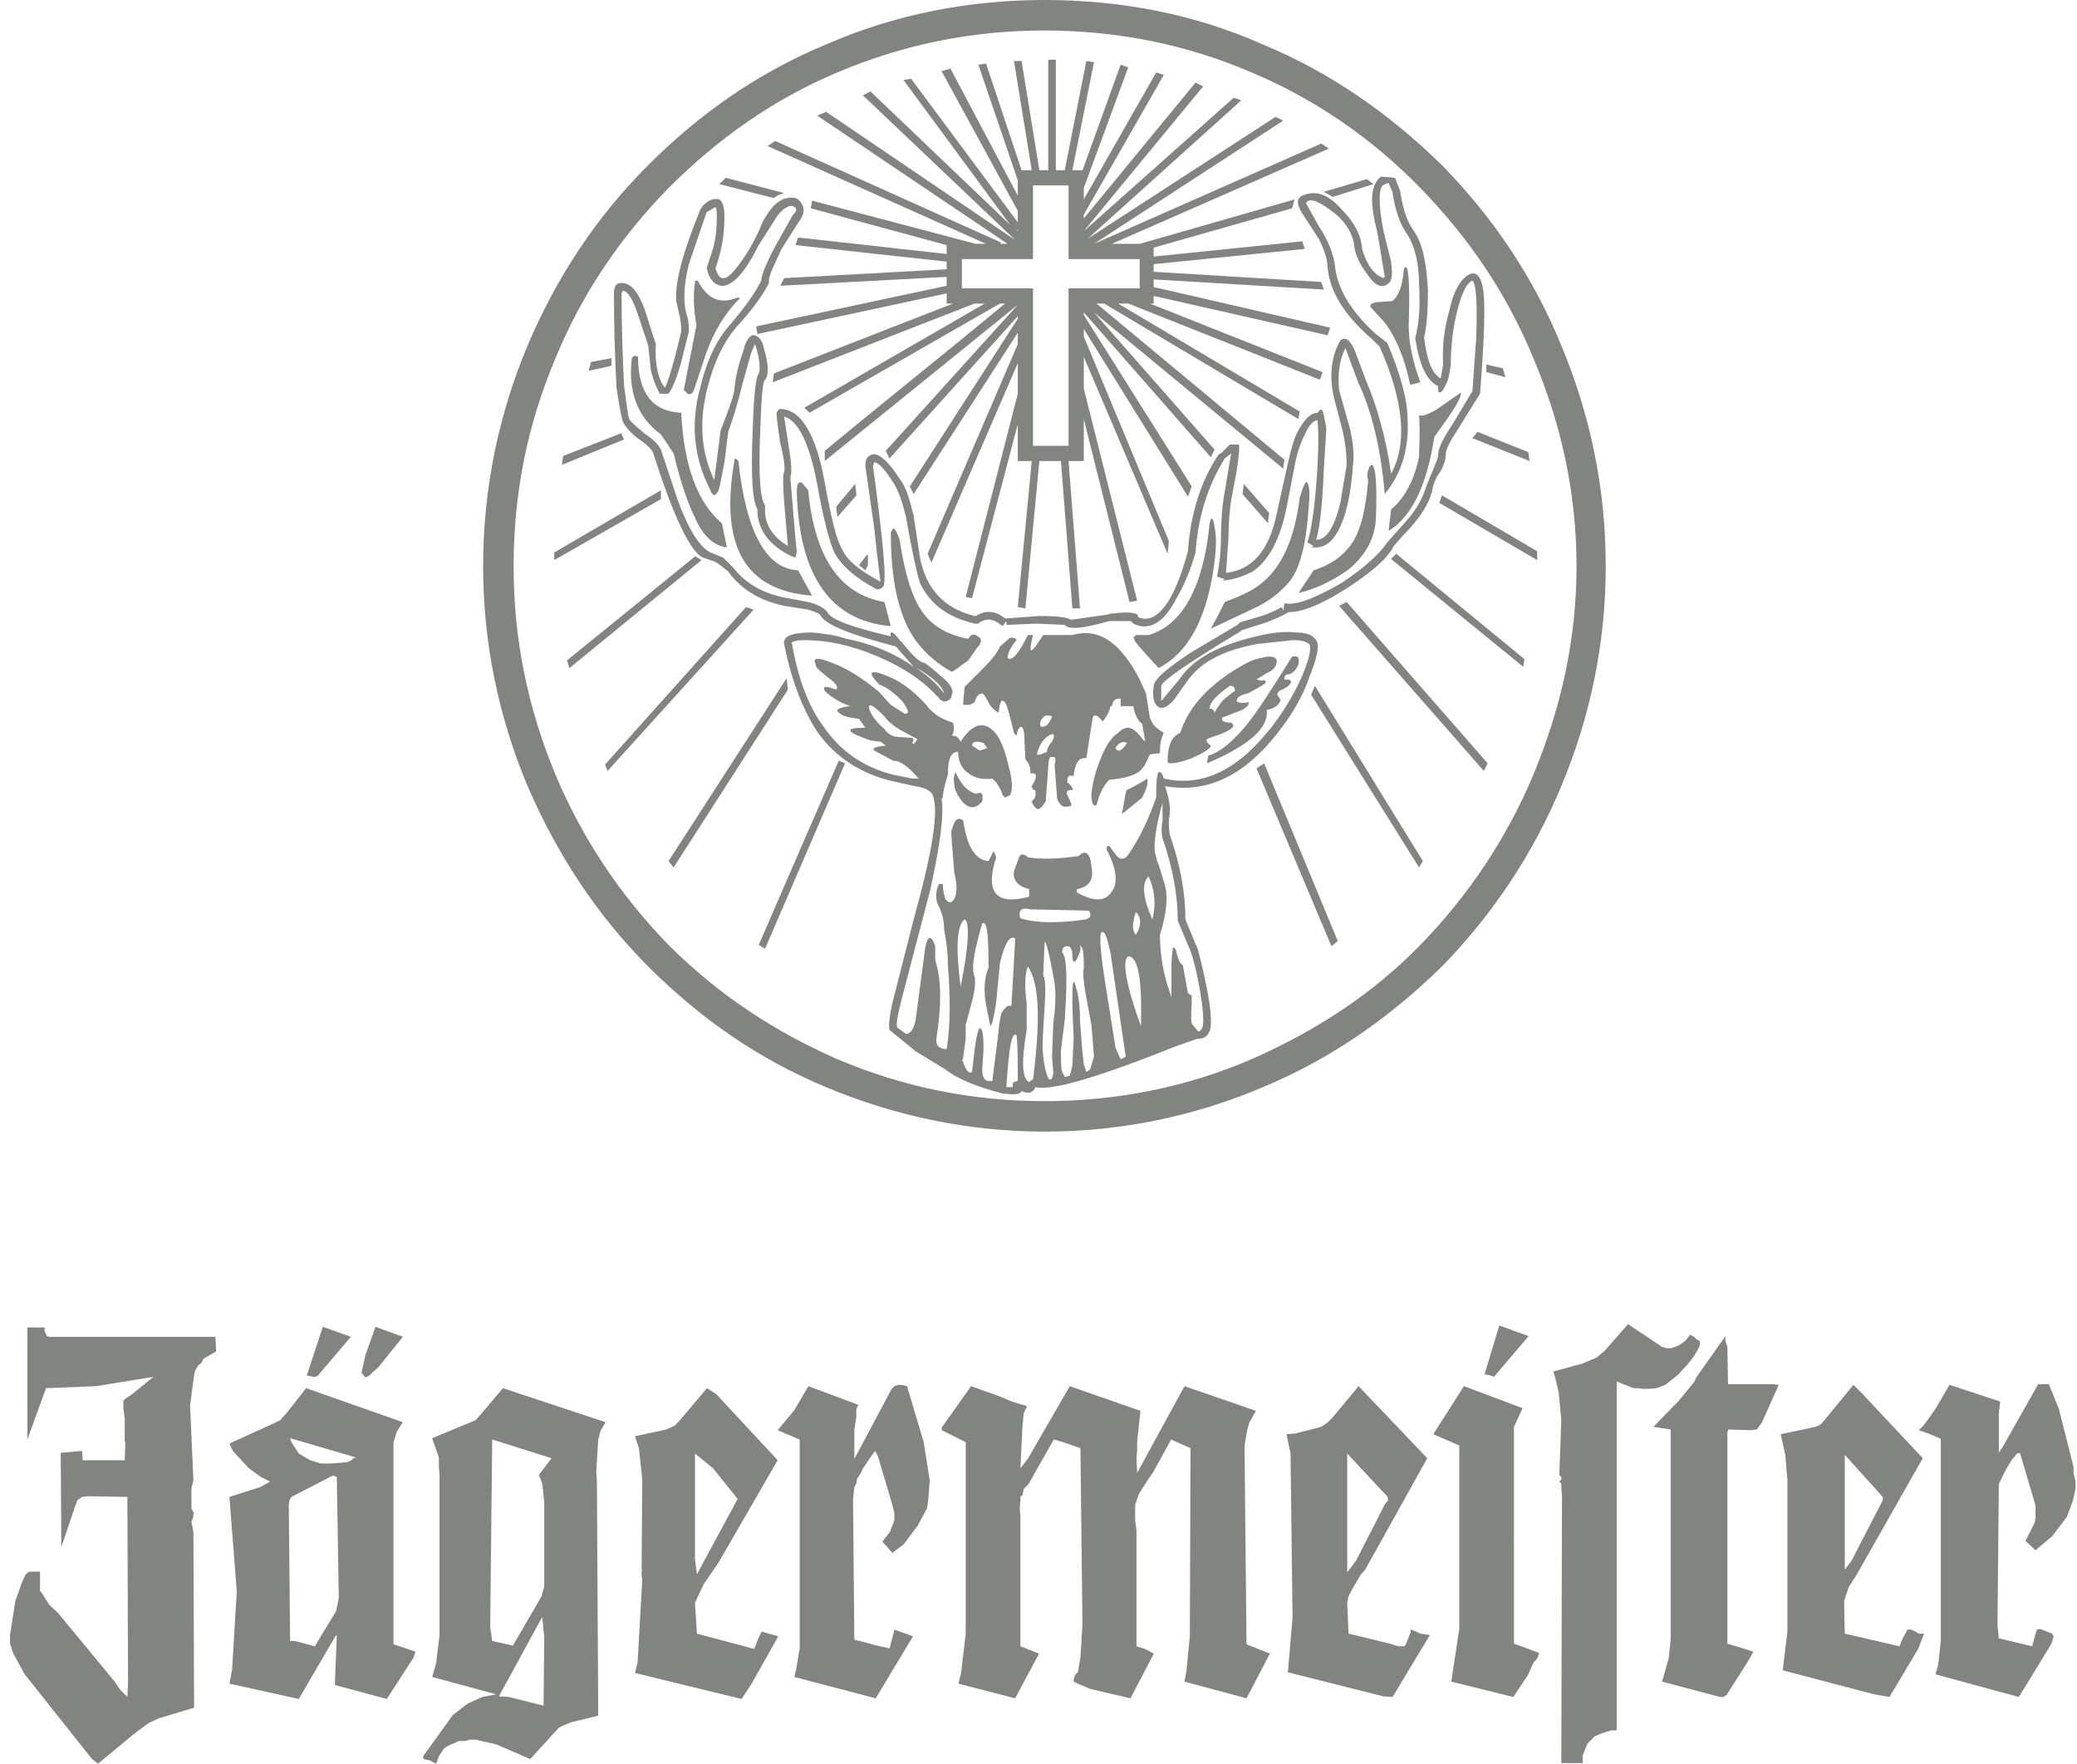 <svg width="106" height="90" viewBox="0 0 106 90" fill="none" xmlns="http://www.w3.org/2000/svg">
<path fill-rule="evenodd" clip-rule="evenodd" d="M64.45 2.268C60.95 0.713 57.191 0 53.303 0C49.479 0 45.72 0.713 42.156 2.268C38.721 3.694 35.739 5.768 33.082 8.425C30.425 11.082 28.416 14.129 26.925 17.628C25.434 21.193 24.657 24.952 24.657 28.905C24.657 32.794 25.434 36.553 26.925 40.117C28.416 43.552 30.425 46.663 33.082 49.32C35.739 51.977 38.721 54.051 42.156 55.477C45.72 56.968 49.479 57.745 53.303 57.745C57.191 57.745 60.95 56.968 64.45 55.477C67.885 54.051 70.866 51.977 73.588 49.32C76.181 46.663 78.255 43.552 79.68 40.117C81.171 36.553 81.949 32.794 81.949 28.905C81.949 24.952 81.171 21.193 79.68 17.628C78.255 14.129 76.181 11.082 73.588 8.425C70.866 5.768 67.885 3.694 64.45 2.268ZM53.303 1.556C56.997 1.556 60.562 2.268 63.867 3.694C67.108 5.055 70.024 7.064 72.487 9.592C74.949 12.119 76.894 14.971 78.255 18.277C79.68 21.647 80.458 25.146 80.458 28.905C80.458 32.599 79.68 36.099 78.255 39.534C76.894 42.775 74.949 45.691 72.487 48.219C70.024 50.746 67.108 52.626 63.867 54.051C60.562 55.477 56.997 56.19 53.303 56.19C49.608 56.19 46.109 55.477 42.739 54.051C39.498 52.626 36.647 50.746 34.119 48.219C31.656 45.691 29.712 42.775 28.351 39.534C26.925 36.099 26.212 32.599 26.212 28.905C26.212 25.146 26.925 21.647 28.351 18.277C29.712 14.971 31.656 12.119 34.119 9.592C36.647 7.064 39.498 5.055 42.739 3.694C46.109 2.268 49.608 1.556 53.303 1.556Z" fill="#828482"/>
<path fill-rule="evenodd" clip-rule="evenodd" d="M70.089 9.397L69.765 9.138L67.561 9.786L68.015 10.046L70.089 9.397Z" fill="#828482"/>
<path fill-rule="evenodd" clip-rule="evenodd" d="M59.395 3.824L59.006 3.694L55.312 10.175V9.592L57.58 3.435L57.191 3.305L55.247 8.685H54.729L55.831 3.176L55.442 3.111L54.34 8.685H53.886V3.046H53.497V8.685H53.044L52.136 3.111H51.748L52.655 8.685H52.136L50.322 3.241L49.933 3.305L51.942 9.203V9.981L48.507 3.5L48.053 3.629L51.942 10.758V11.342L46.498 4.018L46.109 4.083L51.553 11.471L44.424 4.666L44.035 4.861L51.812 12.249L42.156 5.703C42.026 5.768 41.896 5.833 41.702 5.898L51.423 12.444H51.035L51.099 12.379L39.563 7.194L39.174 7.453L50.322 12.444H49.803L41.443 10.24L41.378 10.629L48.313 12.508V12.962L40.73 12.119L40.6 12.508L48.313 13.351V13.74L40.017 14.193L39.822 14.582L48.313 14.129V14.582L38.591 16.656L38.656 17.045L48.313 14.971V15.489H48.637L39.498 19.054L39.434 19.508L49.738 15.489H50.257L41.054 20.804L41.313 21.063L51.035 15.489H51.294C48.248 18.017 45.137 20.48 42.091 23.008V23.526L51.942 15.554L45.202 23.008L45.396 23.396L51.942 16.138V16.267L46.433 24.822L46.628 25.211L51.942 16.98V17.563L47.34 28.257L47.535 28.711L51.942 18.536V20.091L49.285 30.461L49.608 30.525L51.942 21.647V23.526H52.655L51.942 30.979L52.331 31.044L53.044 23.526H54.145L54.729 31.044H55.118L54.534 23.526H55.312V21.387L57.645 30.72L58.034 30.655L55.312 19.832V18.212L59.589 28.257L59.654 27.609L55.312 17.175V16.786L60.626 25.341L60.821 24.822L55.312 16.073V15.943L61.793 23.332L61.987 22.943L55.831 15.943L65.487 23.915L65.552 23.461L55.96 15.489H56.349L66.265 21.387L66.33 20.998L57.062 15.489H57.58L67.367 19.378L67.496 18.989L58.682 15.489H58.877V15.101L67.756 17.11L67.885 16.721L58.877 14.647V14.258L67.561 14.777L67.431 14.388L58.877 13.869V13.48L66.589 12.703L66.459 12.314L58.877 13.092V12.638L65.941 10.629L66.071 10.175L58.164 12.444H56.738L67.82 7.583L67.431 7.324L55.831 12.444L65.487 6.157L65.098 5.963L55.506 12.184L63.349 5.12L62.959 4.99L55.312 11.795L61.404 4.407L61.015 4.213L55.312 11.147V10.953L59.395 3.824ZM54.534 13.221H58.164V14.712H54.534V22.748H52.72V14.712H49.09V13.221H52.72V9.462H54.534V13.221ZM51.877 11.731H51.942V11.795L51.877 11.731Z" fill="#828482"/>
<path fill-rule="evenodd" clip-rule="evenodd" d="M64.71 26.702L64.774 26.183L63.478 24.693L63.413 25.211L64.71 26.702Z" fill="#828482"/>
<path fill-rule="evenodd" clip-rule="evenodd" d="M76.699 18.795L75.857 18.601V18.989L76.829 19.248L76.699 18.795Z" fill="#828482"/>
<path fill-rule="evenodd" clip-rule="evenodd" d="M75.403 22.035L75.144 22.36L78.06 23.526L77.995 23.072L75.403 22.035Z" fill="#828482"/>
<path fill-rule="evenodd" clip-rule="evenodd" d="M71.255 28.257L70.996 28.516L71.061 28.581L77.736 34.025L77.801 33.636L71.255 28.257Z" fill="#828482"/>
<path fill-rule="evenodd" clip-rule="evenodd" d="M73.588 25.276L73.459 25.665L78.449 28.581V28.128L73.588 25.276Z" fill="#828482"/>
<path fill-rule="evenodd" clip-rule="evenodd" d="M72.422 44.265L72.616 43.941L67.108 34.997L66.913 35.451L72.422 44.265Z" fill="#828482"/>
<path fill-rule="evenodd" clip-rule="evenodd" d="M75.727 39.34L75.921 38.951L68.728 30.72L68.339 30.914L75.727 39.34Z" fill="#828482"/>
<path fill-rule="evenodd" clip-rule="evenodd" d="M64.515 38.951L64.126 39.21L67.95 48.283L68.274 48.024L64.515 38.951Z" fill="#828482"/>
<path fill-rule="evenodd" clip-rule="evenodd" d="M37.036 9.073L36.712 9.397L39.498 10.11C39.628 9.981 39.822 9.916 40.017 9.851L37.036 9.073Z" fill="#828482"/>
<path fill-rule="evenodd" clip-rule="evenodd" d="M30.166 18.471L30.036 18.924L31.203 18.665V18.277L30.166 18.471Z" fill="#828482"/>
<path fill-rule="evenodd" clip-rule="evenodd" d="M28.74 23.267L28.675 23.721L31.851 22.424L31.721 22.165V22.1L28.74 23.267Z" fill="#828482"/>
<path fill-rule="evenodd" clip-rule="evenodd" d="M28.286 28.192V28.581L33.73 25.47V25.017L28.286 28.192Z" fill="#828482"/>
<path fill-rule="evenodd" clip-rule="evenodd" d="M35.804 28.581L35.48 28.387L28.934 33.701L29.064 34.09L35.804 28.581Z" fill="#828482"/>
<path fill-rule="evenodd" clip-rule="evenodd" d="M43.711 25.276L43.646 24.693L42.674 25.859L42.739 26.378L43.711 25.276Z" fill="#828482"/>
<path fill-rule="evenodd" clip-rule="evenodd" d="M44.229 28.322L43.84 28.84L44.165 29.1L44.294 28.84V28.322H44.229Z" fill="#828482"/>
<path fill-rule="evenodd" clip-rule="evenodd" d="M38.461 31.109L38.072 30.979L30.878 39.015L31.008 39.34L38.461 31.109Z" fill="#828482"/>
<path fill-rule="evenodd" clip-rule="evenodd" d="M40.211 35.192L40.146 34.608L34.119 43.941L34.378 44.265L40.211 35.192Z" fill="#828482"/>
<path fill-rule="evenodd" clip-rule="evenodd" d="M43.128 38.951L42.804 38.821L38.721 48.219L39.045 48.413L43.128 38.951Z" fill="#828482"/>
<path fill-rule="evenodd" clip-rule="evenodd" d="M71.191 9.073L70.478 9.009C70.218 9.203 70.024 9.592 70.024 10.175C70.024 10.564 70.089 11.082 70.283 11.795L70.672 14.129C70.607 14.193 70.542 14.193 70.478 14.129C70.283 14.064 70.024 13.805 69.829 13.48C69.635 13.092 69.505 12.768 69.505 12.573C69.441 11.99 69.117 11.342 68.533 10.758C67.885 9.981 67.237 9.722 66.654 9.916C66.135 10.046 66.135 10.37 66.459 10.888L67.302 12.184C67.561 12.703 67.756 13.221 67.756 13.675C67.885 14.906 68.598 16.073 70.024 17.304L70.413 17.693C71.644 20.48 71.839 22.619 70.996 24.174C70.737 22.36 70.283 20.739 69.7 19.378L69.117 17.823C68.857 17.304 68.663 17.175 68.404 17.369C67.885 18.277 67.82 19.378 68.144 20.545L68.533 22.035C68.663 22.619 68.728 23.202 68.728 23.721L68.404 25.665C68.08 26.961 67.691 27.544 67.172 27.544C67.367 26.896 67.496 25.665 67.561 23.98L67.691 21.841L67.561 21.193C67.496 20.869 67.431 20.804 67.237 21.063C66.913 21.063 66.654 21.323 66.33 21.841C66.071 22.23 65.876 22.943 65.681 23.85L65.163 26.183C64.774 28.128 63.867 29.1 62.571 29.229L62.7 27.35C62.7 26.572 62.765 25.989 62.83 25.535L63.089 24.174C63.219 23.332 63.283 22.813 63.219 22.684H62.765L62.376 23.072C62.376 23.072 62.311 23.137 62.182 23.202C61.274 24.563 60.756 26.248 60.626 28.128C59.913 30.785 59.006 31.887 58.099 31.498C58.099 31.433 58.034 31.303 57.904 31.303C57.645 31.238 57.321 31.238 56.867 31.303H56.738L56.479 31.368L54.664 31.627C54.469 31.498 53.951 31.433 53.044 31.433L51.294 31.562C50.84 31.174 50.322 31.109 49.803 31.433H49.738C48.183 31.044 47.275 30.072 46.951 28.452L46.628 26.313C46.433 25.535 46.238 24.822 45.914 24.433C45.331 23.526 44.813 23.072 44.489 23.202C44.294 23.267 44.165 23.396 44.165 23.721V23.785L44.618 26.961C44.813 28.84 44.942 29.748 44.942 29.683C43.97 29.165 43.257 28.646 42.998 28.063C42.674 27.544 42.415 26.378 42.091 24.628C41.831 23.137 41.443 22.1 40.924 21.452C40.6 21.063 40.211 20.869 39.822 20.869C39.693 20.869 39.693 20.998 39.628 21.063C39.628 21.258 39.693 21.776 39.822 22.619C40.017 23.396 40.082 23.915 40.017 24.109C39.952 24.174 39.952 24.693 40.017 25.6L40.211 27.868C39.498 27.415 39.109 26.896 39.045 26.183V25.794C38.785 25.406 38.721 24.304 38.785 22.295C38.85 20.415 38.915 19.443 39.045 19.378C39.239 19.184 39.239 18.601 38.98 17.758C38.915 17.369 38.721 17.175 38.526 17.11C38.332 17.045 38.072 17.304 37.943 17.887C37.684 18.601 37.554 19.184 37.489 19.767C37.489 20.091 37.23 20.804 36.776 21.971L36.452 24.498C35.739 23.008 35.675 21.387 36.128 19.702C36.452 18.471 36.906 17.499 37.554 16.721C38.332 15.878 38.915 15.101 39.239 14.453V14.323C39.239 14.064 39.498 13.545 39.887 12.703L40.794 11.277C40.989 11.018 41.054 10.758 40.989 10.564C40.924 10.37 40.794 10.175 40.6 10.11C39.952 9.981 39.434 10.37 38.915 11.342C38.526 12.314 38.072 13.027 37.684 13.545C37.1 14.323 36.712 14.453 36.517 13.675C36.776 12.962 36.971 12.119 36.971 11.082C36.971 10.629 36.906 10.305 36.712 10.175C36.452 10.11 36.193 10.175 35.869 10.499L35.739 10.694C34.897 12.768 34.443 14.323 34.508 15.36L34.702 16.202C34.767 16.526 34.767 16.786 34.767 16.915C34.314 18.86 33.99 19.767 33.925 19.767C33.601 19.378 33.406 18.601 33.471 17.563L32.888 15.749C32.563 14.906 32.24 14.517 31.851 14.453C31.462 14.388 31.332 14.582 31.332 14.971C31.332 16.851 31.397 18.406 31.462 19.767C31.592 20.674 31.721 21.323 31.786 21.517C31.916 21.776 32.175 22.1 32.629 22.424C33.017 22.684 33.277 22.943 33.341 23.137C34.249 25.989 35.026 27.739 35.675 28.322C35.804 28.452 36.063 28.516 36.452 28.646C36.712 28.776 36.906 28.97 37.165 29.165C37.813 30.072 38.785 30.655 40.017 30.914L41.248 31.109C41.637 31.238 41.831 31.303 41.896 31.433C42.156 31.887 43.452 32.405 45.72 32.988L46.628 34.025C45.72 33.377 44.553 32.859 43.192 32.599C42.674 32.405 42.091 32.34 41.443 32.275C40.406 32.275 39.952 32.47 40.017 32.859C40.406 34.803 40.989 36.229 41.702 37.33C42.609 38.627 43.905 39.469 45.526 39.858L46.692 40.117C47.211 40.182 47.535 40.377 47.599 40.571C47.923 41.349 47.599 43.423 46.628 46.922L45.72 50.487C45.396 51.654 45.331 52.366 45.396 52.561L46.757 53.663L48.248 54.57C48.896 55.088 49.933 55.477 51.164 55.801C51.748 55.866 52.072 55.866 52.136 55.672C52.525 55.866 52.72 55.736 52.849 55.477C53.692 55.672 56.09 54.959 59.978 53.403L61.08 53.014C61.34 53.014 61.598 52.95 61.728 52.626C61.922 52.172 61.728 50.746 61.145 48.478L60.497 46.922C60.497 45.561 60.237 44.136 59.719 42.645C59.654 42.451 59.654 42.127 59.654 41.803C59.784 41.284 59.654 40.7 59.46 40.117C61.663 40.506 63.608 39.534 65.358 37.201C66.005 36.358 66.524 35.451 66.848 34.479C67.172 33.701 67.302 33.118 67.237 32.794C67.108 32.47 66.783 32.275 66.135 32.275C65.552 32.211 64.904 32.275 64.126 32.47C62.182 32.923 60.886 33.636 60.237 34.608L59.265 35.775V34.997C59.33 34.738 60.626 33.831 63.219 32.275L63.413 32.146L64.644 31.757C65.293 31.498 65.681 31.303 65.746 31.238C66.524 31.238 67.561 30.785 68.857 29.942C70.024 29.165 70.802 28.516 71.126 27.868L71.579 27.35C72.422 26.507 73.005 25.665 73.135 24.822C73.2 24.628 73.264 24.369 73.524 24.045C73.653 23.785 73.783 23.526 73.783 23.202C73.783 22.943 73.977 22.554 74.366 21.971L75.533 20.091C75.727 17.693 75.792 16.008 75.727 15.101C75.662 14.129 75.338 13.74 74.885 14.064C74.561 14.258 74.172 14.841 73.977 15.814C73.718 16.721 73.588 17.628 73.653 18.601L73.524 19.314C73.07 19.054 72.811 18.341 72.681 17.239C72.811 16.656 72.876 15.814 72.876 14.841C72.811 13.48 72.616 12.444 72.163 11.795C71.774 11.277 71.579 10.564 71.45 9.722L71.191 9.073ZM59.33 40.96V41.867C59.265 42.191 59.265 42.515 59.33 42.775C59.849 44.265 60.108 45.691 60.108 46.987L60.626 48.219C60.821 48.607 61.015 49.32 61.21 50.357C61.404 51.459 61.469 52.237 61.34 52.496L61.21 52.626H61.145L60.821 52.237C60.756 51.977 60.821 51.524 60.821 50.811L60.626 50.681L60.367 49.255C60.173 49.126 60.108 48.867 60.043 48.607C59.978 48.283 59.849 48.283 59.849 48.478C59.784 48.802 59.784 49.191 59.784 49.644V50.876C59.395 49.839 59.2 48.802 59.2 47.7C59.525 46.663 59.654 45.691 59.395 44.978L59.136 44.136C59.006 43.876 59.006 43.682 58.941 43.487C58.877 42.969 59.006 42.127 59.33 40.96ZM55.571 46.469C55.701 46.663 55.701 46.858 55.377 46.922C54.016 47.117 52.914 47.117 52.072 46.858C51.942 46.469 52.136 46.274 52.59 46.404L55.571 46.469ZM57.969 46.534C58.228 46.793 58.293 47.182 57.969 47.7C57.775 47.506 57.775 47.117 57.969 46.534ZM58.617 44.719C58.941 45.432 59.006 46.145 58.812 46.922C58.358 45.885 58.228 45.108 58.617 44.719ZM58.228 52.366C57.451 50.228 57.256 48.996 57.58 48.802C58.099 48.802 58.293 50.033 58.228 52.366ZM53.821 50.163C53.886 50.617 53.886 51.329 53.757 52.172L53.692 53.922L53.757 54.764C53.692 55.088 53.627 55.153 53.497 55.024C53.432 54.894 53.303 54.505 53.238 53.857C53.173 53.403 53.238 52.626 53.303 51.524C53.368 50.552 53.368 49.968 53.238 49.774L53.303 48.283C53.303 47.7 53.497 48.348 53.821 50.163ZM46.757 34.09L47.016 34.22C47.729 34.673 48.118 35.062 48.183 35.386C47.794 34.868 47.275 34.414 46.757 34.09ZM46.562 37.914C46.628 37.784 46.628 37.654 46.562 37.654L45.655 37.59C45.461 37.525 45.266 37.395 45.137 37.201C44.683 36.812 44.424 36.423 44.359 36.164C44.294 35.84 44.553 35.969 45.137 36.553C45.266 36.747 45.526 37.006 45.98 37.266L46.822 37.719L46.628 37.978L46.562 37.914ZM50.386 38.173L49.998 38.303L49.608 38.044C49.608 37.849 49.803 37.784 50.192 37.914L50.386 38.173ZM50.386 51.589L50.516 52.237C50.602 52.41 50.624 52.41 50.581 52.237C50.581 52.431 50.711 52.042 50.84 51.135L51.035 49.126C51.294 48.089 51.553 47.7 51.812 47.895L51.618 51.329C51.423 51.265 51.294 51.394 51.099 51.718C51.035 52.042 50.97 52.302 50.97 52.561L50.646 55.153C50.322 55.218 50.127 55.088 50.127 54.57L50.192 53.598C50.192 53.209 50.192 52.885 50.127 52.626C49.998 52.237 49.868 52.561 49.738 53.598L49.608 54.7C49.414 54.829 49.285 54.57 49.09 54.051C49.155 54.181 49.155 53.857 49.285 53.014V52.302L49.544 51.329C49.738 50.681 49.803 50.163 49.738 49.839C49.544 49.385 49.738 48.478 50.127 47.117C50.386 46.987 50.451 47.7 50.451 49.385C50.192 49.968 50.192 50.746 50.386 51.589ZM52.396 52.561V51.2C52.266 50.228 52.331 49.58 52.46 49.32C53.044 50.163 53.108 52.042 52.72 55.088C52.655 55.088 52.59 55.153 52.525 55.218C52.136 55.024 52.136 54.116 52.396 52.561ZM51.942 55.153L51.748 55.218C51.683 55.218 51.683 55.348 51.683 55.477H51.359C51.488 53.533 51.618 52.626 51.877 52.82C51.942 53.339 51.942 54.116 51.942 55.153ZM49.026 50.357C48.766 48.348 48.831 47.246 49.22 46.922C49.479 46.987 49.479 48.089 49.026 50.357ZM70.672 9.397L70.866 9.333L71.061 9.786C71.191 10.694 71.45 11.471 71.839 11.99C72.163 12.508 72.422 13.351 72.422 14.517C72.487 15.619 72.422 16.526 72.227 17.239C72.422 18.601 72.811 19.443 73.394 19.702C73.394 19.897 73.394 20.026 73.459 20.026C73.588 20.026 73.653 19.897 73.783 19.637C73.912 19.443 73.977 19.054 74.042 18.601C74.042 17.887 74.107 17.045 74.301 16.138C74.561 15.036 74.82 14.453 75.144 14.323C75.338 14.453 75.403 15.489 75.338 17.239L75.144 19.962L74.172 21.582C73.653 22.36 73.394 22.878 73.394 23.202C73.394 23.396 73.264 23.656 73.135 23.98L72.811 24.757C72.616 25.406 72.292 25.989 71.839 26.507L70.802 27.674C70.413 28.257 69.635 28.97 68.469 29.748C67.108 30.525 66.135 30.914 65.552 30.785L65.487 31.174L65.422 30.979C65.293 31.044 64.969 31.238 64.385 31.433L63.283 31.757L63.154 31.887L60.756 33.312C59.589 34.09 58.941 34.608 58.877 34.997C58.812 35.451 58.877 35.84 59.006 35.969C59.2 36.229 59.525 36.164 59.913 35.71L60.562 34.803C61.21 33.831 62.376 33.183 64.191 32.859L66.005 32.664C66.524 32.664 66.783 32.794 66.848 32.923C66.913 33.183 66.783 33.701 66.459 34.479C66.071 35.386 65.552 36.229 64.969 37.006C63.219 39.275 61.404 40.182 59.395 39.729L59.33 39.534C59.071 39.145 59.006 39.534 59.006 40.7C58.617 41.803 58.164 42.775 57.58 43.617C57.386 43.876 57.191 43.876 56.997 43.682L56.608 43.163C56.479 43.163 56.479 43.228 56.479 43.358C56.997 44.33 57.062 45.108 56.738 45.497C56.414 46.015 55.831 46.015 54.988 45.561C54.923 45.497 54.923 45.432 54.988 45.367C55.636 45.237 55.831 44.849 55.701 44.2C55.636 43.487 55.377 43.358 55.053 43.682C54.145 43.812 53.238 43.876 52.46 43.747C52.266 43.552 52.072 43.552 52.007 43.747L51.748 44.46C51.683 44.913 51.942 45.237 52.525 45.367V45.756C50.84 46.209 50.257 45.561 50.84 43.747L50.711 43.423L50.451 43.941C49.738 43.876 49.35 43.163 49.155 41.867C48.896 41.673 48.701 41.803 48.572 42.386C48.507 42.191 48.572 42.904 48.701 44.524C48.896 45.302 48.831 45.821 48.572 46.015C48.442 46.08 48.377 46.015 48.248 45.885C48.183 45.691 48.118 45.432 48.118 45.108H47.923C47.729 45.497 47.729 45.95 47.923 46.274C48.053 46.534 48.183 46.922 48.183 47.441C48.313 48.089 48.377 48.672 48.377 49.255C48.507 50.876 48.507 52.366 48.313 53.533C47.923 53.533 47.729 53.339 47.794 52.95C48.053 51.329 48.053 49.968 47.729 48.996V48.283C47.535 47.7 47.34 47.7 47.211 48.413L46.757 51.848C46.692 52.431 46.498 52.755 46.238 52.755L45.785 52.431C45.72 52.172 45.85 51.654 46.044 50.876L47.47 45.432C47.989 43.099 48.183 41.543 48.053 40.766L48.118 40.7C48.118 40.506 48.183 40.117 48.377 39.534C48.377 38.756 48.507 38.368 48.896 38.368C48.896 38.756 49.026 39.145 49.35 39.404C49.738 39.729 50.192 39.793 50.646 39.729L50.84 39.923C50.97 40.117 51.099 40.312 51.164 40.571L51.294 40.7L51.553 40.571C51.683 40.312 51.683 39.858 51.488 39.145C51.229 37.978 50.905 37.33 50.386 37.071C49.933 36.877 49.479 37.136 49.026 37.849C48.961 37.719 48.896 37.654 48.831 37.59L48.572 37.525C48.701 37.395 48.701 37.136 48.637 36.877C47.989 36.682 47.535 36.358 47.275 35.969C46.562 35.192 45.85 34.673 45.072 34.414C44.359 34.155 44.294 34.349 44.877 34.932C45.266 35.062 45.655 35.386 46.044 35.775C46.368 36.229 46.433 36.423 46.174 36.423L45.461 35.969L44.877 35.321C44.035 34.608 43.192 34.09 42.48 33.831C41.702 33.507 41.443 33.572 41.637 33.896C41.572 34.025 41.831 34.22 42.22 34.544C42.674 34.868 42.804 35.062 42.674 35.192C42.156 34.997 41.961 34.997 42.091 35.257C42.285 35.451 42.674 35.775 43.387 36.035C42.804 36.099 42.609 36.229 42.804 36.358C42.998 36.553 43.322 36.617 43.84 36.682L44.165 37.136C43.063 37.136 43.128 37.33 44.424 37.784L44.942 37.849L45.202 38.044C44.683 38.108 44.489 38.173 44.618 38.303L45.59 38.821C45.98 38.821 46.368 39.145 46.887 39.729H46.562L45.59 39.534C44.035 39.145 42.868 38.303 42.026 37.071C41.248 36.035 40.73 34.608 40.406 32.794C40.47 32.729 40.665 32.664 41.054 32.664C42.22 32.664 43.452 32.923 44.813 33.507C46.174 34.09 47.211 34.803 47.989 35.71C48.118 35.775 48.183 35.84 48.313 35.775C48.507 35.71 48.572 35.581 48.572 35.451C48.701 35.257 48.507 34.868 47.989 34.479C47.794 34.284 47.535 34.09 47.211 33.831C46.951 33.831 46.562 33.442 46.044 32.794L45.914 32.664C45.59 32.211 45.396 32.146 45.461 32.47C43.517 32.016 42.415 31.627 42.22 31.238C42.091 31.044 41.767 30.849 41.248 30.72L40.211 30.525C39.045 30.331 38.072 29.813 37.424 28.97L36.906 28.452L36.258 28.192C35.739 27.933 35.156 27.091 34.573 25.47L33.73 22.943C33.601 22.684 33.341 22.424 32.953 22.165C32.563 21.841 32.24 21.582 32.11 21.387C32.045 21.193 31.98 20.61 31.851 19.702C31.786 18.406 31.721 16.851 31.721 14.971L31.786 14.841C32.045 14.841 32.304 15.295 32.563 16.073L33.082 17.628L33.212 18.86C33.341 19.443 33.536 19.832 33.666 20.091H34.119C34.314 19.832 34.508 19.378 34.767 18.471L35.156 16.915C35.156 16.721 35.156 16.462 35.091 16.202C34.832 15.489 34.897 14.517 35.156 13.48L36.063 10.823L36.517 10.564C36.582 10.694 36.582 10.823 36.582 11.082C36.582 11.731 36.517 12.314 36.323 12.897L36.063 13.675C36.193 14.258 36.452 14.517 36.776 14.582C37.36 14.647 38.008 13.934 38.721 12.508L39.628 11.082C39.887 10.694 40.211 10.499 40.406 10.499C40.665 10.564 40.73 10.758 40.47 10.953L39.563 12.573C39.109 13.416 38.85 14.064 38.85 14.323C38.526 14.971 38.008 15.684 37.295 16.526C36.582 17.304 36.063 18.406 35.739 19.767C35.221 21.647 35.415 23.396 36.258 25.017C36.323 25.276 36.517 25.341 36.582 25.146C36.712 25.081 36.776 24.563 36.971 23.591L37.165 22.035C37.424 21.323 37.684 20.48 37.878 19.637L38.332 18.017L38.526 17.563C38.591 17.693 38.656 17.953 38.721 18.277C38.785 18.665 38.785 18.924 38.721 19.054C38.526 19.378 38.461 20.48 38.397 22.36C38.332 24.369 38.397 25.535 38.656 25.989V26.183C38.721 27.091 39.304 27.868 40.406 28.387L40.6 28.452L40.665 28.128L40.6 27.544L40.341 24.433V24.304C40.406 24.174 40.406 23.721 40.276 22.943L40.017 21.258C40.73 21.452 41.313 22.619 41.702 24.693C42.026 26.507 42.35 27.739 42.609 28.257C42.998 28.905 43.646 29.488 44.748 30.072C44.813 30.072 44.942 30.072 45.072 29.942C45.266 29.683 45.072 27.609 44.553 23.785L44.618 23.591C44.813 23.591 45.137 23.915 45.59 24.628C45.85 25.017 46.044 25.6 46.238 26.378C46.562 28.257 46.822 29.359 46.951 29.748C47.47 30.849 48.377 31.498 49.738 31.822H49.933L49.998 31.757C50.451 31.498 50.775 31.627 51.164 31.951L51.359 31.692C51.359 31.822 51.359 31.887 51.423 31.887L52.914 31.822L54.34 31.887C54.534 32.146 55.247 32.081 56.608 31.692H57.71L57.84 31.822C58.617 32.211 59.395 31.822 60.043 30.525C60.432 29.877 60.756 29.1 61.015 28.192C61.145 26.313 61.663 24.757 62.506 23.396L62.83 23.137L62.441 25.47C62.376 25.924 62.311 26.572 62.311 27.479C62.311 28.322 62.182 29.035 62.117 29.424L62.506 29.553L62.376 29.618H62.506C63.089 29.553 63.543 29.359 63.932 29.165C64.774 28.581 65.358 27.479 65.681 25.794L66.071 23.785C66.2 23.008 66.459 22.424 66.654 22.035C66.848 21.647 67.043 21.452 67.237 21.452C67.302 22.035 67.302 23.137 67.172 24.757C67.043 26.378 66.848 27.35 66.719 27.674L67.043 27.868L66.913 27.933H67.172C68.144 27.933 68.857 26.507 69.052 23.721C69.117 23.202 69.052 22.619 68.922 21.971L68.339 19.897C68.274 19.119 68.339 18.406 68.663 17.758L69.311 19.508C70.024 20.998 70.478 22.943 70.672 25.211C71.579 24.109 71.903 22.813 71.839 21.452C71.839 20.35 71.45 19.054 70.802 17.499L70.218 17.045C68.922 15.878 68.274 14.712 68.144 13.675C68.08 13.027 67.82 12.314 67.302 11.536L66.654 10.37C66.783 10.11 67.172 10.175 67.95 10.758C68.663 11.277 69.052 11.925 69.117 12.573C69.181 13.092 69.441 13.545 69.829 14.064C70.218 14.647 70.607 14.712 70.866 14.453C71.061 14.323 71.061 13.934 70.996 13.351L70.607 11.795C70.478 11.147 70.413 10.564 70.413 10.175C70.413 9.722 70.478 9.462 70.672 9.397ZM55.118 48.219L55.247 48.413C55.312 48.672 55.312 48.996 55.312 49.385C55.247 49.644 55.312 50.292 55.506 51.265L55.701 52.302L55.831 53.922L55.636 54.57L55.442 54.7L55.312 54.311C55.247 53.792 55.182 53.014 55.118 52.107C55.118 51.394 55.053 50.811 54.923 50.422C54.729 49.58 54.664 50.422 54.794 52.95L54.729 54.375L54.599 54.894L54.34 54.959L54.21 54.7C54.145 54.505 54.145 54.181 54.145 53.598L54.34 52.042C54.469 50.033 54.469 48.867 54.21 48.607C54.21 48.413 54.275 48.283 54.469 48.283C54.664 48.283 54.729 48.478 54.729 48.802C54.729 49.126 54.858 49.191 54.988 48.867C55.118 48.607 55.182 48.413 55.118 48.283V48.219ZM57.191 54.051L56.932 53.468L56.479 50.617C56.154 48.672 56.09 47.7 56.219 47.571C56.414 47.506 56.479 47.83 56.673 48.607L57.451 53.922L57.191 54.051Z" fill="#828482"/>
<path fill-rule="evenodd" clip-rule="evenodd" d="M61.987 26.896C61.922 26.378 61.793 26.313 61.728 26.767C61.404 29.942 60.367 31.887 58.617 32.405H57.969L57.84 32.535L57.904 32.599C57.775 32.599 58.164 33.053 59.136 34.09C60.626 33.312 61.534 31.627 61.922 29.1C62.052 28.257 62.117 27.479 61.987 26.896Z" fill="#828482"/>
<path fill-rule="evenodd" clip-rule="evenodd" d="M66.783 25.989C66.848 25.276 66.848 24.822 66.719 24.628C66.654 24.498 66.524 24.757 66.33 25.406C66.071 27.479 65.422 28.97 64.32 29.813C63.996 30.072 63.608 30.266 63.154 30.461L62.506 30.72L62.182 31.368L61.793 32.081L63.996 31.044C64.71 30.72 65.293 30.266 65.746 29.748C66.33 29.1 66.654 27.803 66.783 25.989Z" fill="#828482"/>
<path fill-rule="evenodd" clip-rule="evenodd" d="M69.959 15.684L70.672 16.462C71.255 17.239 71.709 18.341 71.968 19.637L72.487 19.508C72.033 18.277 71.839 17.175 71.903 16.267C71.968 14.129 71.839 13.286 71.644 13.74C71.579 14.582 71.385 15.101 71.061 15.36L70.218 15.425C69.959 15.489 69.894 15.554 69.959 15.684Z" fill="#828482"/>
<path fill-rule="evenodd" clip-rule="evenodd" d="M74.561 20.026L73.264 20.933C72.876 21.128 72.616 21.258 72.422 21.193C72.487 22.1 72.422 22.813 72.422 23.332C72.163 24.498 71.709 25.406 70.996 25.989L70.866 27.091C72.033 26.378 72.811 24.822 73.2 22.295C74.042 21.128 74.561 20.415 74.561 20.026Z" fill="#828482"/>
<path fill-rule="evenodd" clip-rule="evenodd" d="M70.024 23.721C69.959 23.721 69.894 23.785 69.829 23.98C69.765 24.174 69.765 24.369 69.829 24.498C69.7 25.989 69.441 27.091 68.987 27.739C68.533 28.387 67.885 28.84 67.043 29.1L66.265 30.266C67.302 30.007 68.144 29.553 68.857 29.035C69.7 28.322 70.153 27.479 70.218 26.507C70.283 24.757 70.218 23.85 70.024 23.721Z" fill="#828482"/>
<path fill-rule="evenodd" clip-rule="evenodd" d="M64.126 34.673L64.644 34.349C64.969 34.22 65.163 34.025 65.163 33.701C65.098 33.507 64.839 33.442 64.385 33.572C63.932 33.636 63.478 33.896 62.959 34.22C61.534 35.127 60.626 36.164 60.237 37.395C59.784 37.59 59.589 38.044 59.589 38.886C59.654 39.015 60.108 38.951 60.821 38.691C61.534 38.368 61.793 38.173 61.793 38.044C61.599 37.914 61.534 37.784 61.599 37.719L61.728 37.654C62.765 37.33 63.154 37.071 62.83 36.877C62.506 36.877 62.311 36.812 62.376 36.617L63.219 36.293C63.608 36.164 63.737 35.969 63.737 35.84C63.219 35.905 63.025 35.84 63.154 35.645C63.154 35.581 63.349 35.451 63.672 35.386C64.061 35.192 64.385 34.997 64.58 34.868C64.644 34.738 64.515 34.673 64.385 34.738L64.126 34.673ZM63.025 35.257C62.83 35.386 62.571 35.581 62.376 35.775C62.182 36.035 62.052 36.229 61.987 36.358L61.922 36.229C61.858 36.164 61.793 36.164 61.728 36.164C61.728 35.84 62.117 35.451 62.765 34.997C62.959 34.997 63.025 35.062 63.025 35.257Z" fill="#828482"/>
<path fill-rule="evenodd" clip-rule="evenodd" d="M65.358 35.71L65.228 35.516C65.163 35.451 65.163 35.386 65.293 35.257C65.746 35.062 65.941 34.868 65.876 34.738C65.811 34.673 65.746 34.673 65.552 34.673C65.552 34.544 65.552 34.479 65.681 34.414C65.941 34.414 66.135 34.22 66.265 33.896C66.33 33.572 66.265 33.442 65.941 33.507C64.969 35.062 64.191 36.293 63.608 37.006C62.959 37.784 62.311 38.368 61.663 38.562L61.599 38.951C63.737 38.044 64.774 37.136 64.644 36.229C65.034 36.164 65.293 35.969 65.358 35.71Z" fill="#828482"/>
<path fill-rule="evenodd" clip-rule="evenodd" d="M55.766 36.617C55.831 36.488 55.895 36.488 56.025 36.553L56.284 36.812C56.479 36.553 56.608 36.358 56.673 36.035H56.738C56.803 35.71 56.932 35.645 57.191 35.645V36.035H57.84C57.904 36.423 58.034 36.747 58.293 36.942L58.423 37.719C58.488 37.914 58.358 37.784 58.164 37.525C57.775 37.071 57.451 37.006 57.062 37.395C56.673 37.654 56.414 38.108 56.154 38.756C55.895 39.404 55.766 39.923 55.701 40.506C55.701 40.96 55.766 41.154 55.96 41.09C56.09 40.571 56.284 40.117 56.608 39.793C57.321 39.729 57.775 39.599 58.099 39.404C58.358 39.21 58.488 38.951 58.682 38.497L59.2 38.432C59.2 38.108 59.2 37.784 59.395 37.395C59.071 37.201 58.812 37.006 58.682 36.617L58.488 35.386L58.164 34.673C57.191 32.794 56.09 32.016 54.729 32.405H53.238C52.59 33.442 52.46 33.442 52.72 32.405H52.46C52.136 33.053 51.877 33.442 51.683 33.572C51.553 33.636 51.488 33.636 51.423 33.572C51.423 33.377 51.553 33.053 51.877 32.664C51.877 32.599 51.812 32.535 51.553 32.535L51.035 32.988C50.905 33.312 50.581 33.701 50.127 34.155L49.22 35.062C49.22 35.386 49.155 35.645 49.155 35.969H49.479L49.738 35.84C49.803 35.581 49.933 35.386 50.127 35.386C50.192 35.386 50.322 35.581 50.516 35.969C50.711 36.229 50.905 36.358 50.97 36.358C51.035 35.775 51.099 35.645 51.294 35.84C51.423 36.035 51.553 36.617 51.748 37.395C51.812 37.525 51.877 37.525 51.877 37.525L51.942 37.266C52.072 37.006 52.201 37.006 52.266 37.395L52.331 38.756C52.525 38.951 52.59 39.145 52.59 39.469C52.914 39.404 52.979 39.599 52.655 40.117C52.655 40.182 52.72 40.312 52.784 40.312C52.849 40.312 52.849 40.377 52.849 40.506C52.849 40.7 52.784 40.766 52.655 40.895C52.72 41.09 52.849 41.284 52.979 41.284C53.108 41.284 53.238 41.09 53.368 40.895L53.497 39.145C53.497 38.821 53.562 38.627 53.627 38.627H53.821C53.886 38.756 53.886 38.821 53.821 39.015L53.951 40.766C54.081 41.09 54.275 41.219 54.469 41.154C54.729 41.154 54.729 41.09 54.534 40.7C54.469 40.571 54.405 40.506 54.469 40.377C54.534 40.312 54.599 40.312 54.729 40.312C54.794 40.312 54.729 40.117 54.469 39.923C54.469 39.599 54.534 39.534 54.794 39.599C54.858 38.951 55.053 38.627 55.442 38.691L55.766 36.617ZM53.692 37.849C53.497 38.044 53.432 38.238 53.432 38.368C53.238 38.432 53.044 38.562 52.914 38.497C53.044 37.978 53.303 37.59 53.692 37.46C53.821 37.46 53.821 37.59 53.692 37.849ZM56.932 38.173C57.062 37.914 57.321 37.784 57.516 37.914C57.256 38.303 57.062 38.432 56.932 38.173ZM53.108 37.071C53.044 36.877 53.108 36.747 53.238 36.617C53.303 36.488 53.497 36.488 53.692 36.553C53.562 36.942 53.368 37.136 53.108 37.071Z" fill="#828482"/>
<path fill-rule="evenodd" clip-rule="evenodd" d="M57.516 40.312C57.516 40.247 57.451 40.377 57.386 40.83L57.256 41.543L58.293 40.7C58.488 40.312 58.617 39.988 58.552 39.729C58.164 39.988 57.775 40.182 57.516 40.312Z" fill="#828482"/>
<path fill-rule="evenodd" clip-rule="evenodd" d="M32.563 18.212C32.369 18.082 32.24 18.212 32.24 18.341C32.045 20.026 32.563 21.323 33.73 22.165L34.378 23.137C34.767 24.757 35.156 25.794 35.48 26.442C35.869 27.35 36.452 27.868 37.1 27.933L36.841 26.702C35.61 25.665 34.897 23.785 34.767 21.063C33.277 20.998 32.563 20.026 32.563 18.212Z" fill="#828482"/>
<path fill-rule="evenodd" clip-rule="evenodd" d="M41.248 25.017L40.924 24.628C40.73 24.563 40.665 24.693 40.665 25.146C40.794 29.424 42.415 31.692 45.461 31.951L45.137 30.72C42.868 30.331 41.572 28.452 41.248 25.017Z" fill="#828482"/>
<path fill-rule="evenodd" clip-rule="evenodd" d="M45.914 27.544C45.785 27.155 45.655 26.961 45.59 26.961L45.461 27.155C45.461 29.165 45.72 30.655 46.238 31.822C46.692 32.859 47.535 33.701 48.572 34.284C48.831 34.155 49.026 33.96 49.414 33.701L49.868 33.053C50.062 32.859 50.127 32.664 49.998 32.535L49.803 32.405C49.608 32.34 49.544 32.405 49.414 32.599C48.313 32.405 47.535 31.887 47.081 31.238C46.562 30.525 46.174 29.294 45.914 27.544Z" fill="#828482"/>
<path fill-rule="evenodd" clip-rule="evenodd" d="M50.127 40.895C50.192 40.506 50.127 40.377 49.803 40.506C49.35 40.377 49.026 39.988 48.766 39.404C48.701 39.534 48.637 39.729 48.701 39.988C48.701 40.247 48.831 40.506 48.961 40.7C49.35 41.284 49.738 41.349 50.127 40.895Z" fill="#828482"/>
<path fill-rule="evenodd" clip-rule="evenodd" d="M35.61 14.323H35.48C35.351 15.101 35.415 15.878 35.545 16.591L34.897 19.897L35.091 20.091C35.221 20.156 35.351 20.091 35.415 19.897L36.063 17.953C36.452 16.915 36.971 16.008 37.748 15.23L37.684 15.165C36.776 15.554 36.128 15.295 35.61 14.323Z" fill="#828482"/>
<path fill-rule="evenodd" clip-rule="evenodd" d="M37.684 23.526C37.554 23.396 37.489 23.332 37.489 23.461C36.712 27.868 38.008 30.137 41.443 30.396L40.73 29.1C39.109 29.035 38.072 27.155 37.684 23.526Z" fill="#828482"/>
<path fill-rule="evenodd" clip-rule="evenodd" d="M104.563 70.633H104.019L102.249 73.764L102.011 74.139V72.13L102.079 71.518L99.492 70.667L98.777 71.892L98.368 72.471L98.164 72.743L97.926 72.981L98.505 73.185L99.049 73.424V83.737L98.913 84.962L98.777 85.439L103.032 86.596L104.699 83.873L104.802 83.533V83.499L104.733 83.363L104.121 83.124H104.087L103.951 83.159L103.849 83.499L103.712 84.009L102.011 83.601L101.942 82.92L102.011 75.738L102.317 75.092L102.657 74.513L102.862 74.275L102.93 74.173H102.998V74.139H103.032L103.1 74.173L103.883 76.828V77.44L103.849 77.678L103.372 78.631L103.883 79.108L104.733 78.393L105.482 77.406L105.789 76.589L105.925 75.977V75.602L105.823 75.16V74.853L105.074 71.892L104.563 70.633Z" fill="#828482"/>
<path fill-rule="evenodd" clip-rule="evenodd" d="M92.888 72.709L92.65 72.811L90.88 73.185L91.119 74.275L91.187 75.16L91.221 75.5V83.261L90.982 85.235L95.645 86.46L96.428 86.596L97.892 84.146L98.198 83.363H97.926L97.756 83.261L97.552 83.159H97.347L97.075 83.669L96.939 84.009L94.148 83.363L94.114 81.695L94.352 80.98L94.727 80.401L98.13 74.411L95.033 71.109L94.59 70.667L93.025 72.573L92.888 72.709ZM94.148 74.241L96.088 76.385V76.555L94.488 79.653L94.148 80.095V74.241Z" fill="#828482"/>
<path fill-rule="evenodd" clip-rule="evenodd" d="M86.591 68.352L86.455 68.216L86.251 68.114L86.013 68.42L85.673 68.659L85.298 68.795H85.06L84.822 68.727L83.086 67.569L81.894 68.931L81.486 69.271L80.771 69.578L79.273 69.986L79.342 70.19L79.546 71.041L79.682 72.471L79.58 75.262L79.682 75.364V75.5L79.58 75.602L79.682 75.704V75.874L79.716 76.351L79.682 89.966H80.771V89.592L81.009 88.979L81.384 88.605L81.622 88.502L81.894 88.4L82.235 88.298H82.507V70.496L83.358 70.837H83.596L83.835 70.871H84.141L84.549 70.837L84.992 70.667L85.673 70.122L85.877 69.884L86.081 69.68L86.455 69.203L86.728 68.727L86.762 68.556V68.488L86.728 68.42L86.591 68.352Z" fill="#828482"/>
<path fill-rule="evenodd" clip-rule="evenodd" d="M86.591 70.258L86.455 70.531L85.673 71.484L84.379 72.811L85.264 72.947V83.601L85.23 83.975L85.162 84.622L84.822 85.813L87.783 86.596H87.953L88.157 86.46V86.426L89.178 84.826L89.485 84.282L88.157 83.873V73.049H88.191V72.947L89.314 72.981L89.655 72.947L89.757 72.811L89.927 72.573L90.778 70.667L90.472 70.633H88.191L88.157 68.727L88.055 68.42V68.182L86.591 70.258Z" fill="#828482"/>
<path fill-rule="evenodd" clip-rule="evenodd" d="M76.074 70.19L76.244 70.258L78.014 68.182L76.516 67.637L75.768 70.122L76.074 70.19Z" fill="#828482"/>
<path fill-rule="evenodd" clip-rule="evenodd" d="M77.265 72.811L77.708 71.858L74.712 70.735L73.147 73.185L74.474 73.764V83.124L74.066 85.813L77.231 86.596L77.98 85.473L78.252 84.86L78.457 84.622L78.559 84.35L77.265 83.873V78.7H77.231L77.265 78.666V72.811Z" fill="#828482"/>
<path fill-rule="evenodd" clip-rule="evenodd" d="M72.977 83.431L72.5 83.363L72.023 83.159H71.99V83.295L71.751 83.907L71.683 84.009H71.377L70.934 83.873L68.824 83.363L68.756 81.797L68.824 81.457L68.96 81.184L69.437 80.367L69.675 80.095L72.84 74.411L69.335 70.735L68.007 72.335L67.769 72.573L67.428 72.811L66.101 73.151L65.659 73.185L65.863 74.173L65.965 82.546L65.727 85.337L70.594 86.562L71.07 86.596L72.977 83.431ZM68.756 74.173L70.594 76.147L70.798 76.351L70.832 76.487V76.589L70.696 76.725L69.198 79.653L68.756 80.231V74.173Z" fill="#828482"/>
<path fill-rule="evenodd" clip-rule="evenodd" d="M63.752 72.607L64.093 71.994L60.451 70.735L58.034 75.16L58 74.377L58.034 74.002V73.56L58.204 71.994L54.596 70.735L52.452 74.445L52.078 74.921L52.18 72.811L52.248 72.096L52.418 71.756L51.635 71.518L50.988 71.245L49.559 70.735L48.061 72.845V72.981L49.286 73.594V83.363L49.048 85.371L48.912 85.915L51.805 86.664L53.031 84.384L52.078 84.009V77.474L52.043 76.93L52.078 76.589V76.351L52.18 76.317L52.248 75.977L52.486 75.738L53.779 73.458L54.154 73.56L55.141 73.9L55.243 82.886L55.141 84.588L55.005 85.337L54.868 85.473L54.8 85.677V85.813L55.005 85.915L55.651 86.188L57.694 86.664L58.885 84.384L58.443 84.146L58 84.009V78.087L57.932 77.576V76.793L58 76.589L58.136 76.215L58.613 75.466L58.851 75.126L59.77 73.458L60.757 73.9L60.723 83.499L60.553 85.235L60.451 85.813L63.616 86.664L64.808 84.384L63.616 83.907L63.514 73.764L63.65 72.981L63.752 72.607Z" fill="#828482"/>
<path fill-rule="evenodd" clip-rule="evenodd" d="M45.985 70.667H45.849L45.645 70.735L45.508 70.871L43.602 74.445V72.947L43.704 72.3V71.892L43.806 71.688L41.254 70.735L40.539 71.96L39.688 72.981L40.811 73.458V84.112L40.641 85.133L40.539 85.575L44.691 86.664L46.597 83.499L45.645 83.159L45.406 84.112L44.896 84.009L43.602 83.669L43.534 76.555L43.602 75.874L43.704 75.704L43.738 75.466L43.943 75.16L44.045 74.921L44.657 74.036L44.794 74.275L45.542 76.793L45.645 77.202V77.576L45.542 77.849L45.406 78.189L45.032 78.666L45.542 79.244L46.121 78.802L46.836 77.849L47.312 76.964L47.38 76.487L47.448 75.534L47.142 73.594L46.291 70.735L45.985 70.667Z" fill="#828482"/>
<path fill-rule="evenodd" clip-rule="evenodd" d="M36.556 71.143L36.08 70.837L34.786 72.369L34.446 72.743L34.004 72.947L32.404 73.288L32.608 73.9L32.778 75.5L32.744 80.095L32.778 80.129L32.744 80.197V80.367L32.778 80.606L32.54 84.826L32.404 85.371L37.85 86.698L38.36 85.915L39.722 83.499L38.871 83.261L38.701 83.601L38.496 84.146L35.569 83.363L35.467 81.797L35.671 81.355L35.91 80.844L36.659 79.755L39.688 74.513L36.556 71.143ZM36.386 74.921L37.646 76.487L35.569 80.333L35.467 79.551V74.173L36.386 74.921Z" fill="#828482"/>
<path fill-rule="evenodd" clip-rule="evenodd" d="M30.906 72.573L25.664 70.837L24.575 72.13L24.269 72.471L22.056 73.39L22.397 74.377V74.853L22.431 75.262V83.431L22.261 84.86L22.056 85.575L25.324 86.46L24.609 86.596L23.86 86.937L23.112 87.515L21.614 89.592L21.58 89.694H21.614V89.762L21.92 89.83L22.261 90L22.397 89.626L22.567 89.353L22.669 89.217L22.873 89.081L23.418 88.843H23.724L23.962 88.775H24.269L25.324 89.013L27.06 89.762L28.523 88.162L28.728 88.06L29.136 87.89L30.532 87.549L30.464 75.602L30.43 75.092L30.532 73.458L30.6 73.22V73.151L30.668 72.981L30.906 72.573ZM28.149 74.411L27.503 75.262L27.673 75.704L27.775 76.623V80.946L27.639 81.457L26.175 83.975L25.12 83.737L25.018 83.022L25.12 73.458L28.149 74.411ZM27.673 82.512L27.775 83.533L27.741 87.039L25.971 86.596L25.46 86.562L27.673 82.512Z" fill="#828482"/>
<path fill-rule="evenodd" clip-rule="evenodd" d="M19.163 67.705L18.653 69.135L18.448 70.054L18.619 70.258L18.653 70.292L18.857 70.19L19.027 70.02L19.299 69.782L20.559 68.216L19.163 67.705Z" fill="#828482"/>
<path fill-rule="evenodd" clip-rule="evenodd" d="M16.236 70.19L16.372 70.02L16.576 69.782L17.904 68.216L16.474 67.705L15.657 70.19L15.998 70.258H16.1L16.236 70.19Z" fill="#828482"/>
<path fill-rule="evenodd" clip-rule="evenodd" d="M7.829 70.258L6.74 71.143L6.297 71.45V71.892L6.365 72.369V73.56L6.399 73.594L6.365 74.513H4.221L4.187 74.036L3.098 74.139L3.132 78.938L3.812 76.93L3.949 76.555L4.187 76.385L4.459 76.351L6.501 76.385L6.535 85.847L6.501 86.596L6.127 86.222L5.855 85.813L2.961 82.308L2.519 81.899L2.11 81.252L2.042 81.184V80.197H1.532L1.43 80.231L1.294 80.367L1.123 80.742L0.783 81.695L0.511 83.431V83.873L0.681 84.384L1.26 85.439L4.697 89.762L5.004 90L6.978 88.366L7.59 87.924L8.101 87.686L9.905 87.141L9.871 78.189L9.769 77.644L9.871 77.406V77.236H9.905V77.202L9.871 77.168L9.769 76.964V75.942L9.871 75.534L9.701 71.722L9.871 70.428L9.939 69.986L10.109 69.68L10.28 69.544L10.382 69.339L11.028 68.965L10.994 68.216H2.519L2.383 68.182V68.114L2.349 68.08L2.281 67.944V67.74H1.396V73.458L2.349 70.837L4.902 70.735L7.829 70.258Z" fill="#828482"/>
<path fill-rule="evenodd" clip-rule="evenodd" d="M20.559 72.573L15.623 70.837L14.636 72.096L14.296 72.471L14.024 72.607L11.709 73.662L11.879 74.036L12.696 74.921L13.309 75.364L13.785 75.602L13.309 75.874L11.709 76.385L12.084 81.218L11.845 85.201L11.709 85.915L15.249 86.698L17.155 83.431L17.189 83.499L17.087 85.984L19.742 86.698L21.103 84.588L21.206 84.282L20.082 83.907V73.594L20.252 73.049L20.559 72.573ZM16.985 75.296L17.189 75.364L17.291 81.559L17.189 82.035L17.155 82.206L16.066 84.009L15.045 83.737H14.806L14.738 76.793L14.772 76.555L14.875 76.385L16.985 75.296ZM18.176 74.377L18.04 74.411L17.938 74.513L17.7 74.615L16.849 74.683H16.372L15.828 74.513L15.249 74.173L14.875 73.594L14.806 73.39L18.176 74.377Z" fill="#828482"/>
</svg>
